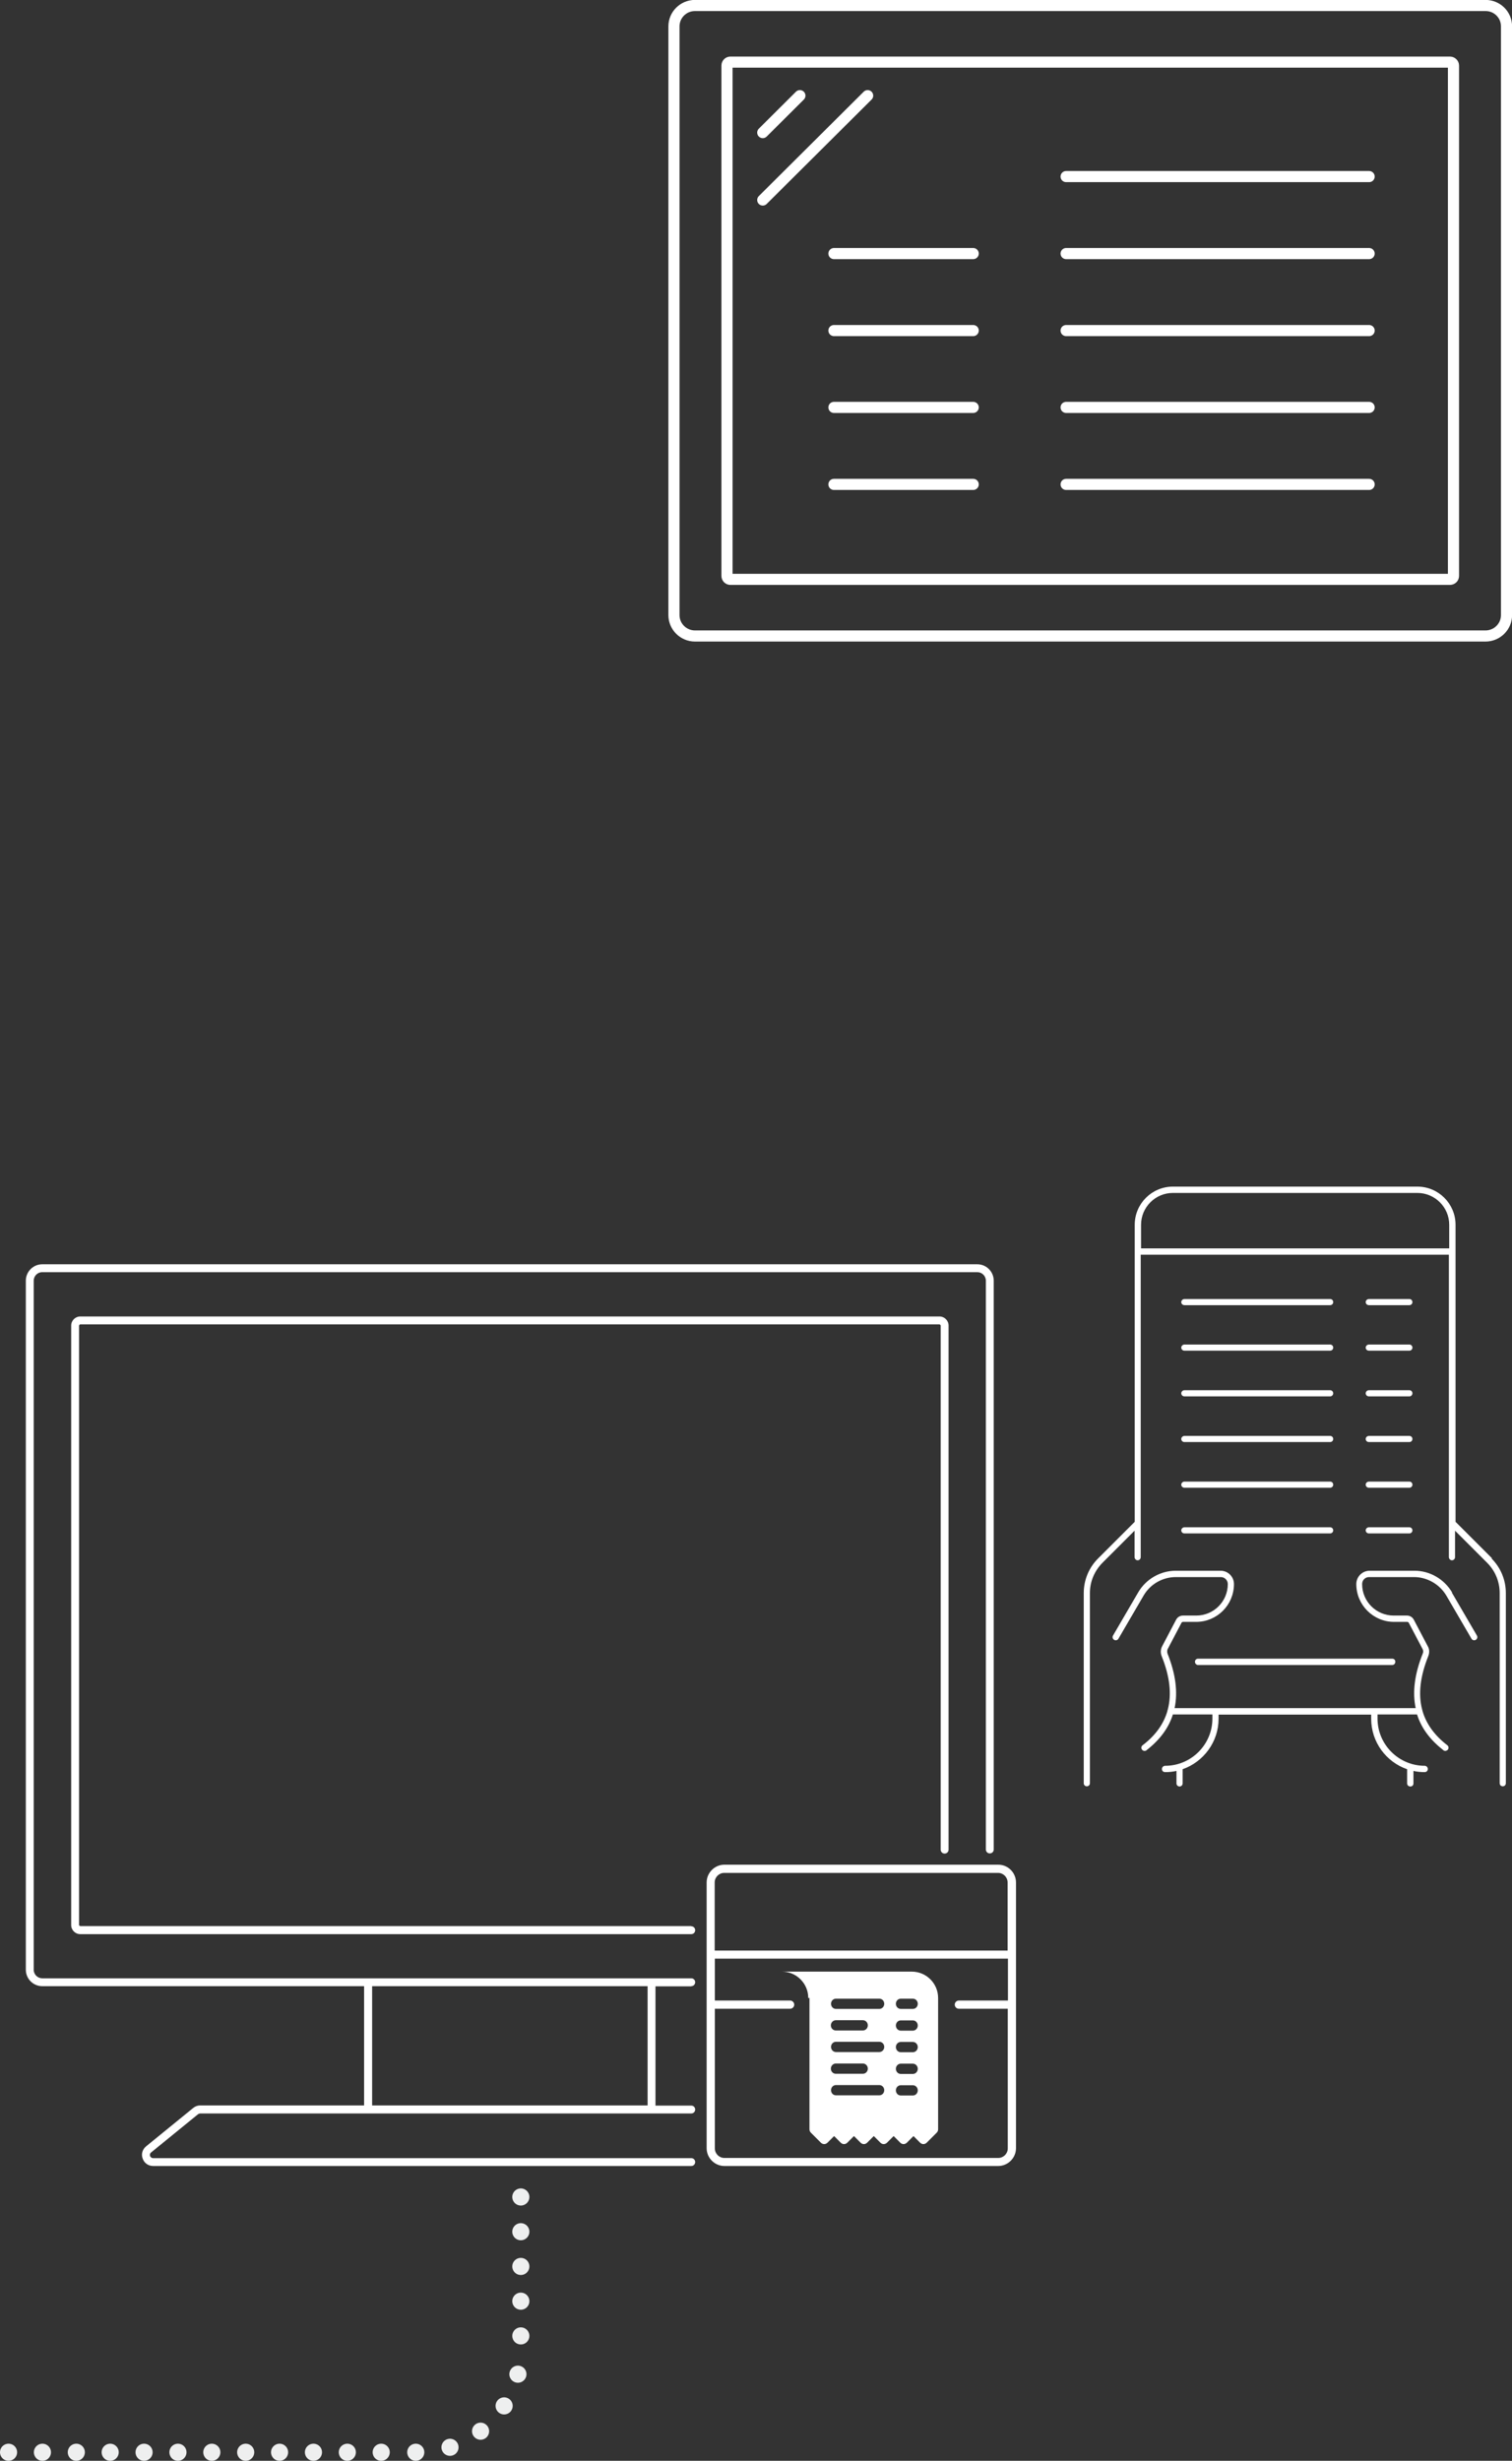 <svg xmlns="http://www.w3.org/2000/svg" id="Layer_2" data-name="Layer 2" viewBox="0 0 88.37 143.82"><rect x="0" y="0" width="88.37" height="143.82" fill="#333333" stroke="none"/><defs><style>      .cls-1, .cls-2, .cls-3, .cls-4, .cls-5 {        fill: none;        stroke-linecap: round;      }      .cls-1, .cls-3, .cls-4, .cls-5 {        stroke: #eeefef;        stroke-linejoin: round;      }      .cls-2 {        stroke: #fff;        stroke-miterlimit: 10;        stroke-width: .65px;      }      .cls-3 {        stroke-dasharray: 0 2.03;      }      .cls-6 {        fill: #fff;      }      .cls-4 {        stroke-dasharray: 0 2.03;      }      .cls-5 {        stroke-dasharray: 0 1.98;      }    </style></defs><g id="Layer_1-2" data-name="Layer 1"><g><line class="cls-1" x1=".5" y1="143.32" x2=".5" y2="143.32"></line><line class="cls-5" x1="2.48" y1="143.32" x2="23.31" y2="143.32"></line><line class="cls-1" x1="24.3" y1="143.32" x2="24.3" y2="143.32"></line></g><path class="cls-4" d="M26.3,143.03c2.12-.69,3.72-2.52,4.07-4.77"></path><line class="cls-3" x1="30.44" y1="136.52" x2="30.44" y2="128.21"></line><g><path class="cls-6" d="M37.85,123.05h-16.1v-6.97h16.1v6.97ZM40.4,116.08c.13,0,.23-.1.23-.23s-.1-.23-.23-.23H2.47c-.27,0-.5-.22-.5-.5v-40.27c0-.27.22-.5.5-.5h54.65c.27,0,.5.22.5.5v33.24c0,.13.1.23.23.23s.23-.1.23-.23v-33.24c0-.53-.43-.96-.96-.96H2.47c-.53,0-.96.43-.96.96v40.27c0,.53.43.96.96.96h18.81v6.97h-9.58c-.15,0-.29.05-.41.15l-2.75,2.24c-.22.18-.3.46-.2.72.09.26.33.43.61.43h31.45c.13,0,.23-.1.23-.23s-.1-.23-.23-.23H8.95c-.12,0-.16-.09-.18-.12,0-.03-.04-.13.06-.21l2.75-2.24s.07-.04.12-.04h28.7c.13,0,.23-.1.23-.23s-.1-.23-.23-.23h-2.09v-6.97h2.09Z"></path><path class="cls-6" d="M41.77,114v-3.98c0-.31.25-.56.56-.56h16c.31,0,.56.25.56.56v3.98h-17.13ZM58.9,116.92h-2.86c-.13,0-.24.11-.24.24s.11.24.24.24h2.86v8.16c0,.31-.25.56-.56.56h-16c-.31,0-.56-.25-.56-.56v-8.16h4.4c.13,0,.24-.11.24-.24s-.11-.24-.24-.24h-4.4v-2.45h17.13v2.45ZM58.34,108.98h-16c-.57,0-1.04.47-1.04,1.04v15.53c0,.57.47,1.04,1.04,1.04h16c.57,0,1.04-.47,1.04-1.04v-15.53c0-.57-.46-1.04-1.04-1.04"></path><path class="cls-6" d="M40.4,112.57H4.69s-.07-.03-.07-.06v-35.04s.03-.07.07-.07h50.22s.07.03.07.07v30.63c0,.13.1.23.23.23s.23-.1.23-.23v-30.63c0-.29-.24-.53-.53-.53H4.69c-.29,0-.53.24-.53.53v35.04c0,.29.24.53.53.53h35.71c.13,0,.23-.1.23-.23s-.1-.23-.23-.23"></path><path class="cls-6" d="M48.56,120.9c0-.16.13-.3.29-.3h1.58c.16,0,.29.13.29.3s-.13.3-.29.3h-1.58c-.16,0-.29-.13-.29-.3M48.56,118.37c0-.16.13-.3.29-.3h1.58c.16,0,.29.13.29.3s-.13.3-.29.3h-1.58c-.16,0-.29-.13-.29-.3M48.86,116.81h2.53c.16,0,.29.13.29.3s-.13.3-.29.3h-2.53c-.16,0-.29-.13-.29-.3s.13-.3.29-.3M51.39,119.93h-2.53c-.16,0-.29-.13-.29-.3s.13-.3.29-.3h2.53c.16,0,.29.13.29.3s-.13.3-.29.3M51.39,122.46h-2.53c-.16,0-.29-.13-.29-.3s.13-.3.29-.3h2.53c.16,0,.29.13.29.3s-.13.3-.29.3M52.65,121.87h.7c.16,0,.29.13.29.3s-.13.3-.29.3h-.7c-.16,0-.29-.13-.29-.3s.13-.3.29-.3M52.65,120.61h.7c.16,0,.29.13.29.3s-.13.3-.29.3h-.7c-.16,0-.29-.13-.29-.3s.13-.3.29-.3M52.65,119.34h.7c.16,0,.29.13.29.3s-.13.3-.29.3h-.7c-.16,0-.29-.13-.29-.3s.13-.3.29-.3M52.65,118.08h.7c.16,0,.29.13.29.3s-.13.3-.29.3h-.7c-.16,0-.29-.13-.29-.3s.13-.3.29-.3M52.65,116.81h.7c.16,0,.29.13.29.3s-.13.3-.29.3h-.7c-.16,0-.29-.13-.29-.3s.13-.3.29-.3M47.31,116.77v7.68c0,.07.03.14.08.19l.59.59c.05.05.12.08.19.08s.14-.03.19-.08l.39-.39.39.39c.05.05.12.08.19.08s.14-.03.19-.08l.39-.39.39.39c.05.05.12.08.19.08s.14-.03.19-.08l.39-.39.39.39c.05.05.12.08.19.08s.14-.03.19-.08l.39-.39.39.39c.05.05.12.08.19.08s.14-.03.19-.08l.39-.39.39.39c.05.05.12.08.19.08s.14-.03.19-.08l.59-.59c.05-.05.08-.12.08-.19v-7.68c0-.85-.69-1.54-1.54-1.54h-7.59c.85,0,1.54.69,1.54,1.54"></path><path class="cls-6" d="M84.7,72.96h-18.01v-1.38c0-1.02.83-1.86,1.86-1.86h14.29c1.02,0,1.86.83,1.86,1.86v1.38ZM87.21,91.08l-2.14-2.14v-17.36c0-1.23-1-2.23-2.23-2.23h-14.29c-1.23,0-2.23,1-2.23,2.23v17.36l-2.14,2.14c-.54.54-.84,1.26-.84,2.03v11.11c0,.1.08.18.18.18s.18-.08.18-.18v-11.11c0-.67.26-1.29.73-1.77l1.88-1.88v1.54c0,.1.08.19.18.19s.18-.08.18-.19v-17.67h18.01v17.67c0,.1.08.19.18.19s.18-.08.18-.19v-1.54l1.88,1.88c.47.47.73,1.1.73,1.77v11.11c0,.1.08.18.18.18s.18-.08.18-.18v-11.11c0-.77-.3-1.49-.84-2.03"></path><path class="cls-6" d="M84.87,93.07c-.46-.78-1.3-1.27-2.2-1.27h-2.62c-.43,0-.78.35-.78.78,0,1.22.99,2.21,2.21,2.21h.78s.06.02.07.04l.82,1.56c.04.08.04.17,0,.26-.47,1.18-.61,2.24-.41,3.18h-14.09c.2-.94.06-2-.41-3.18-.03-.09-.03-.18,0-.26l.82-1.56s.04-.04.07-.04h.78c1.22,0,2.21-.99,2.21-2.21,0-.43-.35-.78-.78-.78h-2.62c-.9,0-1.75.49-2.2,1.27l-1.47,2.52c-.05.09-.02.2.07.25.09.05.2.02.25-.07l1.47-2.52c.39-.67,1.11-1.08,1.89-1.08h2.62c.23,0,.41.19.41.41,0,1.01-.82,1.84-1.84,1.84h-.78c-.17,0-.32.09-.4.24l-.82,1.56c-.09.17-.1.38-.03.56.48,1.19.6,2.23.36,3.14-.01.02-.02.05-.02.08h0c-.22.76-.7,1.43-1.45,2-.08.06-.1.18-.03.26.04.05.09.07.15.07.04,0,.08-.01.11-.04.77-.6,1.29-1.29,1.54-2.09h2.31v.24c0,1.52-1.24,2.76-2.76,2.76-.1,0-.19.08-.19.19s.08.18.19.18c.22,0,.44-.02.66-.07v.73c0,.1.08.18.18.18s.18-.08.18-.18v-.83c1.22-.43,2.1-1.59,2.1-2.95v-.24h8.92v.24c0,1.37.88,2.53,2.1,2.95v.83c0,.1.08.18.19.18s.18-.08.18-.18v-.73c.21.05.43.07.66.07.1,0,.18-.08.18-.18s-.08-.19-.18-.19c-1.52,0-2.76-1.24-2.76-2.76v-.24h2.31c.25.8.77,1.49,1.54,2.09.03.03.07.04.11.04.05,0,.11-.03.15-.07.06-.08.05-.2-.03-.26-.74-.57-1.23-1.24-1.45-2h0s-.01-.06-.02-.08c-.24-.9-.12-1.94.36-3.14.07-.18.07-.39-.03-.56l-.82-1.56c-.08-.15-.23-.24-.4-.24h-.78c-1.01,0-1.84-.82-1.84-1.84,0-.23.18-.41.41-.41h2.62c.77,0,1.5.42,1.89,1.08l1.47,2.52c.05.09.16.12.25.07.09-.05.12-.16.07-.25l-1.47-2.52Z"></path><path class="cls-6" d="M69.84,97.12c0,.1.08.19.18.19h11.35c.1,0,.18-.08.18-.19s-.08-.18-.18-.18h-11.35c-.1,0-.18.08-.18.18"></path><path class="cls-6" d="M69.23,76.28h8.51c.1,0,.18-.08.18-.18s-.08-.18-.18-.18h-8.51c-.1,0-.19.08-.19.18s.08.18.19.18"></path><path class="cls-6" d="M69.23,78.94h8.51c.1,0,.18-.08.18-.18s-.08-.18-.18-.18h-8.51c-.1,0-.19.08-.19.18s.08.18.19.18"></path><path class="cls-6" d="M69.23,81.61h8.51c.1,0,.18-.08.18-.18s-.08-.18-.18-.18h-8.51c-.1,0-.19.08-.19.18s.08.18.19.18"></path><path class="cls-6" d="M69.23,84.28h8.51c.1,0,.18-.08.18-.18s-.08-.18-.18-.18h-8.51c-.1,0-.19.08-.19.18s.08.18.19.18"></path><path class="cls-6" d="M69.23,86.95h8.51c.1,0,.18-.08.18-.18s-.08-.18-.18-.18h-8.51c-.1,0-.19.08-.19.18s.08.18.19.18"></path><path class="cls-6" d="M69.23,89.62h8.51c.1,0,.18-.08.18-.18s-.08-.18-.18-.18h-8.51c-.1,0-.19.08-.19.18s.08.18.19.18"></path><path class="cls-6" d="M80.01,76.28h2.36c.1,0,.18-.08.18-.18s-.08-.18-.18-.18h-2.36c-.1,0-.19.08-.19.18s.08.18.19.18"></path><path class="cls-6" d="M80.01,78.94h2.36c.1,0,.18-.08.18-.18s-.08-.18-.18-.18h-2.36c-.1,0-.19.08-.19.18s.08.18.19.18"></path><path class="cls-6" d="M80.01,81.61h2.36c.1,0,.18-.08.18-.18s-.08-.18-.18-.18h-2.36c-.1,0-.19.08-.19.18s.08.18.19.18"></path><path class="cls-6" d="M80.01,84.28h2.36c.1,0,.18-.08.18-.18s-.08-.18-.18-.18h-2.36c-.1,0-.19.08-.19.18s.08.18.19.18"></path><path class="cls-6" d="M80.01,86.95h2.36c.1,0,.18-.08.18-.18s-.08-.18-.18-.18h-2.36c-.1,0-.19.08-.19.18s.08.18.19.18"></path><path class="cls-6" d="M80.01,89.62h2.36c.1,0,.18-.08.18-.18s-.08-.18-.18-.18h-2.36c-.1,0-.19.08-.19.18s.08.18.19.18"></path><path class="cls-2" d="M88.05,1.54v34.41c0,.67-.55,1.22-1.23,1.22h-46.2c-.68,0-1.23-.55-1.23-1.22V1.54c0-.67.55-1.22,1.23-1.22h46.2c.68,0,1.23.54,1.23,1.22ZM48.74,28.31h8.14M62.31,28.31h17.71M48.74,23.81h8.14M48.74,19.32h8.14M48.74,14.82h8.14M48.74,23.81h8.14M48.74,19.32h8.14M48.74,14.82h8.14M62.31,23.81h17.71M62.31,19.32h17.71M62.31,10.32h17.71M62.31,14.82h17.71M84.95,3.83v29.83c0,.11-.09.2-.21.2h-42.05c-.11,0-.2-.09-.2-.2V3.83c0-.11.09-.2.2-.2h42.05c.11,0,.21.09.21.2ZM88.05,1.54v34.41c0,.67-.55,1.22-1.23,1.22h-46.2c-.68,0-1.23-.55-1.23-1.22V1.54c0-.67.55-1.22,1.23-1.22h46.2c.68,0,1.23.54,1.23,1.22ZM44.58,11.69l6.13-6.1M44.58,7.75l2.17-2.16M62.31,23.81h17.71M62.31,19.32h17.71M62.31,14.82h17.71"></path></g></g></svg>
